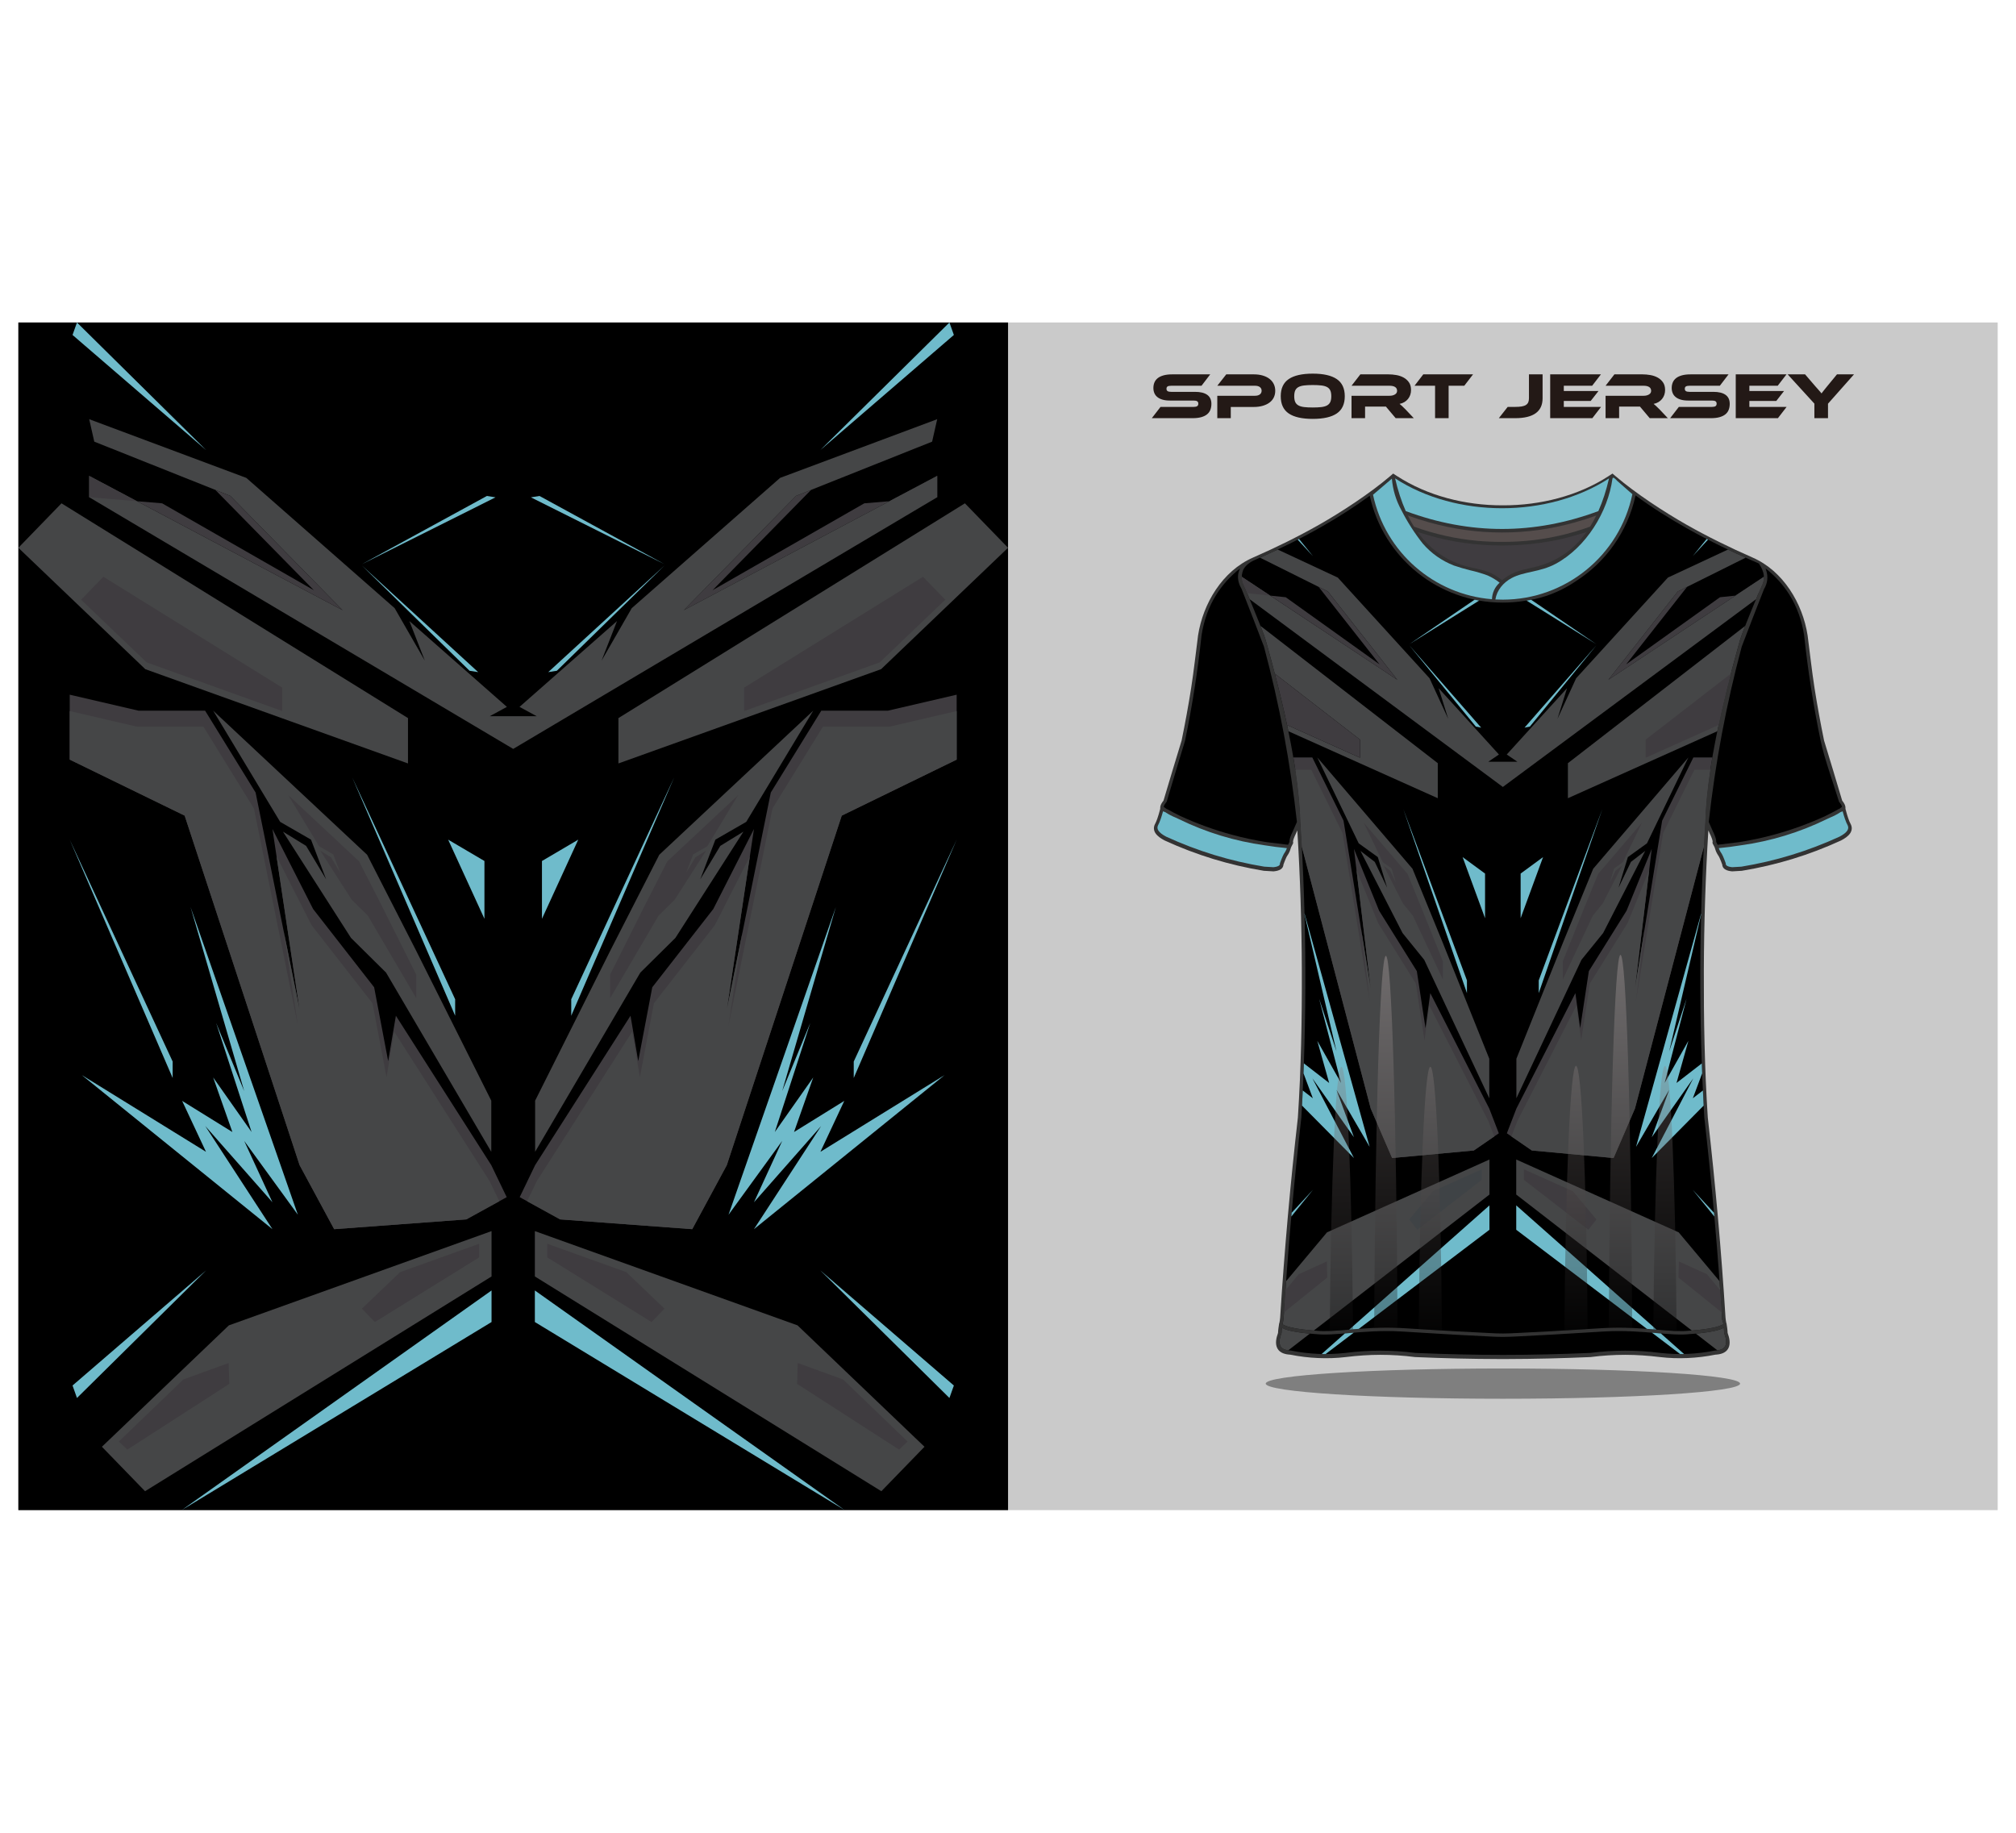 <?xml version="1.0" encoding="utf-8"?>
<!-- Generator: Adobe Illustrator 27.5.0, SVG Export Plug-In . SVG Version: 6.00 Build 0)  -->
<svg version="1.1" id="Layer_1" xmlns="http://www.w3.org/2000/svg" xmlns:xlink="http://www.w3.org/1999/xlink" x="0px" y="0px"
	 viewBox="0 0 5500 5000" style="enable-background:new 0 0 5500 5000;" xml:space="preserve">
<rect x="50.059" y="879.765" style="fill-rule:evenodd;clip-rule:evenodd;fill:#CACACA;" width="5400" height="3239.999"/>
<rect x="50.059" y="879.77" style="fill-rule:evenodd;clip-rule:evenodd;" width="2700.085" height="3239.994"/>
<path style="fill-rule:evenodd;clip-rule:evenodd;fill:#7F7F7F;" d="M4100.189,3815.927c357.338,0,647.049-18.488,647.049-41.288
	c0-22.812-289.711-41.299-647.049-41.299s-647.036,18.487-647.036,41.299C3453.153,3797.439,3742.852,3815.927,4100.189,3815.927"/>
<path style="fill:#231916;" d="M5058.045,1021.295l-70.938,80.025v39.477h-37.143v-39.654l-72.89-79.848h47.525l28.565,33.224
	c0.958,1.071,2.209,2.469,3.756,4.2c1.546,1.724,3.165,3.542,4.821,5.444c1.657,1.906,3.241,3.694,4.641,5.361
	c1.434,1.667,2.465,2.92,3.053,3.75c1.18-1.667,2.911-3.929,5.191-6.786c2.246-2.858,5.522-6.91,9.792-12.148l27.168-33.045
	H5058.045z M4874.205,1110.072l-23.745,30.725h-115.038v-119.502h138.453l-23.965,31.081h-77.344v14.29h94.682l-21.24,27.152
	h-73.442v16.255H4874.205z M4674.165,1068.99c14.615,0,25.77,2.71,33.39,8.125c7.621,5.419,11.449,13.61,11.449,24.561
	c0,6.076-0.958,11.552-2.872,16.437c-1.914,4.881-4.933,8.993-9.129,12.327c-4.161,3.333-9.498,5.892-15.977,7.679
	c-6.479,1.788-14.248,2.678-23.303,2.678h-111.284l23.745-30.725h90.375c4.416,0,7.656-0.685,9.681-2.053
	c1.989-1.368,3.019-3.604,3.019-6.699c0-3.097-1.029-5.297-3.019-6.609c-2.025-1.311-5.265-1.965-9.681-1.965h-65.01
	c-7.731,0-14.395-0.835-19.991-2.503c-5.594-1.667-10.271-3.986-13.951-6.964c-3.68-2.977-6.442-6.582-8.209-10.805
	c-1.804-4.226-2.686-8.902-2.686-14.023c0-5.6,0.993-10.69,2.945-15.276c1.987-4.584,5.005-8.485,9.127-11.699
	c4.087-3.218,9.387-5.717,15.903-7.504c6.479-1.784,14.247-2.678,23.303-2.678h103.773l-23.742,31.081h-82.903
	c-4.271,0-7.472,0.595-9.57,1.788c-2.061,1.189-3.093,3.333-3.093,6.43c0,3.096,1.032,5.273,3.093,6.52
	c2.098,1.25,5.3,1.876,9.57,1.876H4674.165z M4550.182,1140.797h-49.475l-26.616-31.619h-56.837v31.619h-36.96v-61.091h103.958
	c5.706,0,10.529-1.191,14.467-3.573c3.939-2.382,5.891-5.653,5.891-9.823c0-4.644-1.767-8.129-5.338-10.453
	c-3.572-2.32-8.578-3.481-15.02-3.481h-103.958l24.113-31.081h76.826c6.773,0,13.805,0.626,21.058,1.876
	c7.288,1.251,13.878,3.483,19.842,6.701c5.964,3.214,10.858,7.559,14.724,13.037c3.866,5.48,5.818,12.504,5.818,21.078
	c0,4.644-0.701,9.053-2.135,13.219c-1.437,4.168-3.498,7.92-6.186,11.253c-2.688,3.338-5.964,6.161-9.829,8.485
	c-3.865,2.324-8.247,3.959-13.104,4.915c2.024,1.549,4.27,3.513,6.773,5.894c2.502,2.379,5.852,5.653,10.013,9.823
	L4550.182,1140.797z M4367.962,1110.072l-23.746,30.725h-115.038v-119.502h138.415l-23.928,31.081h-77.345v14.29h94.682
	l-21.277,27.152h-73.405v16.255H4367.962z M4133.761,1110.072c7.032,0,12.958-0.418,17.781-1.25
	c4.821-0.834,8.687-2.203,11.631-4.11c2.91-1.903,4.971-4.345,6.222-7.322c1.252-2.977,1.879-6.609,1.879-10.897v-65.199h37.18
	v65.199c0,36.203-24.884,54.303-74.692,54.303h-44.652l24.111-30.725H4133.761z M4018.722,1021.295l-23.927,31.081h-42.702v88.421
	h-36.96v-88.421h-56.103l23.929-31.081H4018.722z M3857.08,1140.797h-49.478l-26.65-31.619h-56.788v31.619h-36.973v-61.091h103.957
	c5.704,0,10.527-1.191,14.467-3.573c3.94-2.382,5.889-5.653,5.889-9.823c0-4.644-1.766-8.129-5.336-10.453
	c-3.572-2.32-8.578-3.481-15.02-3.481h-103.957l24.104-31.081h76.797c6.811,0,13.843,0.626,21.094,1.876
	c7.252,1.251,13.877,3.483,19.841,6.701c5.963,3.214,10.86,7.559,14.725,13.037c3.865,5.48,5.816,12.504,5.816,21.078
	c0,4.644-0.699,9.053-2.135,13.219c-1.435,4.168-3.496,7.92-6.183,11.253c-2.688,3.338-5.964,6.161-9.829,8.485
	c-3.865,2.324-8.247,3.959-13.144,4.915c2.063,1.549,4.308,3.513,6.811,5.894c2.505,2.379,5.854,5.653,10.014,9.823
	L3857.08,1140.797z M3581.429,1111.681c9.29,0,17.155-0.389,23.583-1.159c6.43-0.775,11.639-2.292,15.63-4.556
	c3.995-2.262,6.876-5.391,8.665-9.379c1.788-3.989,2.684-9.2,2.684-15.628c0-6.435-0.896-11.641-2.684-15.635
	c-1.789-3.982-4.671-7.087-8.665-9.286c-3.99-2.203-9.2-3.694-15.63-4.465c-6.427-0.775-14.293-1.161-23.583-1.161
	c-9.292,0-17.151,0.386-23.578,1.161c-6.432,0.772-11.639,2.262-15.63,4.465c-3.986,2.2-6.879,5.304-8.666,9.286
	c-1.78,3.995-2.673,9.2-2.673,15.635c0,6.428,0.894,11.639,2.673,15.628c1.788,3.988,4.68,7.117,8.666,9.379
	c3.99,2.264,9.198,3.781,15.63,4.556C3564.278,1111.291,3572.138,1111.681,3581.429,1111.681z M3581.429,1019.33
	c29.06,0,50.884,4.941,65.477,14.826c14.577,9.886,21.882,25.484,21.882,46.803c0,21.433-7.269,37.091-21.793,46.976
	c-14.532,9.885-36.381,14.83-65.565,14.83c-29.292,0-51.172-4.945-65.641-14.83c-14.467-9.885-21.705-25.543-21.705-46.976
	c0-21.318,7.256-36.916,21.793-46.803C3530.403,1024.272,3552.259,1019.33,3581.429,1019.33z M3479.082,1066.126
	c0,6.674-1.32,12.717-3.937,18.136c-2.618,5.419-6.46,10.032-11.526,13.842c-5.056,3.812-11.218,6.786-18.484,8.933
	c-7.266,2.141-15.538,3.214-24.834,3.214h-62.522v30.546h-36.798v-61.091h102.9c5.717,0,10.151-1.25,13.308-3.75
	c3.15-2.503,4.726-5.835,4.726-10.005s-1.576-7.472-4.726-9.913c-3.157-2.439-7.591-3.662-13.308-3.662h-102.9l24.477-31.081h75.024
	c9.293,0,17.568,1.101,24.834,3.306c7.267,2.2,13.397,5.271,18.402,9.196c4.999,3.933,8.81,8.635,11.427,14.115
	C3477.762,1053.388,3479.082,1059.46,3479.082,1066.126z M3260.068,1068.99c14.647,0,25.784,2.71,33.412,8.125
	c7.614,5.419,11.426,13.61,11.426,24.561c0,6.076-0.953,11.552-2.863,16.437c-1.901,4.881-4.94,8.993-9.102,12.327
	c-4.169,3.333-9.504,5.892-15.987,7.679c-6.495,1.788-14.267,2.678-23.313,2.678h-111.295l23.76-30.725h90.386
	c4.405,0,7.627-0.685,9.651-2.053c2.022-1.368,3.042-3.604,3.042-6.699c0-3.097-1.019-5.297-3.042-6.609
	c-2.024-1.311-5.246-1.965-9.651-1.965h-65.015c-7.749,0-14.411-0.835-20.015-2.503c-5.591-1.667-10.24-3.986-13.929-6.964
	c-3.693-2.977-6.432-6.582-8.222-10.805c-1.788-4.226-2.671-8.902-2.671-14.023c0-5.6,0.987-10.69,2.94-15.276
	c1.972-4.584,5.01-8.485,9.112-11.699c4.116-3.218,9.405-5.717,15.9-7.504c6.485-1.784,14.257-2.678,23.313-2.678h103.792
	l-23.757,31.081h-82.895c-4.285,0-7.47,0.595-9.56,1.788c-2.08,1.189-3.122,3.333-3.122,6.43c0,3.096,1.042,5.273,3.122,6.52
	c2.09,1.25,5.275,1.876,9.56,1.876H3260.068z"/>
<polygon style="fill-rule:evenodd;clip-rule:evenodd;fill:#6FBBCB;" points="2590.208,879.767 2237.778,1227.99 2602.32,913.802 "/>
<polygon style="fill-rule:evenodd;clip-rule:evenodd;fill:#3F3C40;" points="2556.87,1348.559 2556.87,1356.483 2357.925,1373.105 
	1944.041,1610.111 2212.746,1336.502 2171.759,1352.844 1865.584,1664.607 2556.87,1298.254 "/>
<polygon style="fill-rule:evenodd;clip-rule:evenodd;fill:#3F3C40;" points="2422.44,1938.764 2240.648,1938.764 2102.87,2162.063 
	1982.861,2754.643 2056.946,2261.537 1945.956,2479.891 1779.473,2693.393 1741.199,2894.766 1720.15,2771.03 1459.901,3178.625 
	1417.803,3265.967 1528.074,3326.622 1888.547,3353.309 1982.861,3178.625 2296.418,2225.144 2609.972,2072.296 2609.972,1895.187 
	"/>
<polygon style="fill-rule:evenodd;clip-rule:evenodd;fill:#454647;" points="2035.893,2242.126 2218.642,1938.764 
	1798.608,2331.894 1666.57,2590.282 1459.901,3002.73 1459.901,3142.235 1746.941,2653.362 1842.62,2558.743 2028.238,2268.816 
	1965.092,2307.633 1910.553,2398.617 1951.696,2290.651 "/>
<polygon style="fill-rule:evenodd;clip-rule:evenodd;fill:#6FBBCB;" points="1478.56,2506.579 1577.588,2290.651 1478.56,2348.878 
	"/>
<polygon style="fill-rule:evenodd;clip-rule:evenodd;fill:#6FBBCB;" points="1839.274,2120.817 1558.452,2726.146 1558.452,2771.03 
	"/>
<polygon style="fill-rule:evenodd;clip-rule:evenodd;fill:#6FBBCB;" points="2280.354,2474.431 1987.576,3313.885 
	2133.966,3112.512 2056.946,3279.919 2240.17,3071.964 2056.946,3353.309 2576.962,2932.977 2238.256,3142.235 2303.319,3003.333 
	2166.257,3088.25 2218.642,2939.436 2113.872,3088.25 2210.575,2790.621 2133.966,2976.647 "/>
<polygon style="fill-rule:evenodd;clip-rule:evenodd;fill:#454647;" points="2403.783,1825.586 2750.144,1494.414 
	2632.457,1373.105 1687.141,1959.022 1687.141,2082.758 "/>
<polygon style="fill-rule:evenodd;clip-rule:evenodd;fill:#454647;" points="2556.87,1143.586 2128.226,1303.714 1723.5,1659.145 
	1641.216,1802.289 1683.315,1694.325 1417.325,1928.45 1464.206,1953.925 1400.102,1953.925 1335.998,1953.925 1382.879,1928.45 
	1116.889,1694.325 1158.989,1802.289 1076.704,1659.145 671.978,1303.714 243.333,1143.586 257.206,1204.849 628.448,1352.844 
	934.623,1664.607 243.333,1298.255 243.333,1356.484 1400.102,2043.09 2556.87,1356.484 2556.87,1298.255 1865.581,1664.607 
	2171.756,1352.844 2542.998,1204.849 "/>
<polygon style="fill-rule:evenodd;clip-rule:evenodd;fill:#6FBBCB;" points="2609.972,2290.651 2329.153,2895.98 2329.153,2940.864 
	"/>
<polygon style="fill-rule:evenodd;clip-rule:evenodd;fill:#6FBBCB;" points="1812.492,1538.928 1471.846,1353.033 1448.33,1356.785 
	"/>
<polygon style="fill-rule:evenodd;clip-rule:evenodd;fill:#6FBBCB;" points="1812.871,1542.755 1519.193,1829.887 
	1495.676,1833.641 "/>
<polygon style="fill-rule:evenodd;clip-rule:evenodd;fill:#454647;" points="2025.817,2542.532 1982.861,2754.643 
	2045.744,2336.083 1950.498,2523.471 1784.014,2736.973 1745.743,2938.342 1724.692,2814.61 1464.442,3222.203 1437.995,3277.075 
	1528.074,3326.622 1888.547,3353.309 1982.861,3178.625 2296.418,2225.144 2609.972,2072.296 2609.972,1939.821 2426.981,1982.342 
	2245.19,1982.342 2107.412,2205.642 1987.402,2798.221 "/>
<polygon style="fill-rule:evenodd;clip-rule:evenodd;fill:#3F3C40;" points="1929.773,2308.59 2013.889,2168.96 1820.555,2349.91 
	1759.781,2468.838 1664.657,2658.68 1664.657,2722.892 1796.775,2497.871 1840.815,2454.322 1926.249,2320.875 1897.184,2338.742 
	1872.081,2380.619 1891.019,2330.926 "/>
<polygon style="fill-rule:evenodd;clip-rule:evenodd;fill:#3F3C40;" points="2400.092,1807.056 2578.9,1636.091 2518.145,1573.468 
	2030.133,1875.943 2030.133,1939.821 "/>
<polygon style="fill-rule:evenodd;clip-rule:evenodd;fill:#6FBBCB;" points="209.996,879.767 562.426,1227.99 197.884,913.802 "/>
<polygon style="fill-rule:evenodd;clip-rule:evenodd;fill:#3F3C40;" points="243.333,1348.559 243.333,1356.483 442.279,1373.105 
	856.162,1610.111 587.457,1336.502 628.446,1352.844 934.621,1664.607 243.333,1298.254 "/>
<polygon style="fill-rule:evenodd;clip-rule:evenodd;fill:#3F3C40;" points="377.764,1938.764 559.555,1938.764 697.334,2162.063 
	817.343,2754.643 743.258,2261.537 854.247,2479.891 1020.732,2693.393 1059.005,2894.766 1080.053,2771.03 1340.303,3178.625 
	1382.401,3265.967 1272.13,3326.622 911.657,3353.309 817.343,3178.625 503.787,2225.144 190.232,2072.296 190.232,1895.187 "/>
<polygon style="fill-rule:evenodd;clip-rule:evenodd;fill:#454647;" points="764.31,2242.126 581.561,1938.764 1001.596,2331.894 
	1133.635,2590.282 1340.303,3002.73 1340.303,3142.235 1053.263,2653.362 957.582,2558.743 771.965,2268.816 835.112,2307.633 
	889.651,2398.617 848.508,2290.651 "/>
<polygon style="fill-rule:evenodd;clip-rule:evenodd;fill:#6FBBCB;" points="1321.644,2506.579 1222.616,2290.651 
	1321.644,2348.878 "/>
<polygon style="fill-rule:evenodd;clip-rule:evenodd;fill:#6FBBCB;" points="960.93,2120.817 1241.751,2726.146 1241.751,2771.03 
	"/>
<polygon style="fill-rule:evenodd;clip-rule:evenodd;fill:#6FBBCB;" points="519.849,2474.431 812.628,3313.885 666.238,3112.512 
	743.258,3279.919 560.034,3071.964 743.258,3353.309 223.242,2932.977 561.948,3142.235 496.886,3003.333 633.947,3088.25 
	581.561,2939.436 686.331,3088.25 589.629,2790.621 666.238,2976.647 "/>
<polygon style="fill-rule:evenodd;clip-rule:evenodd;fill:#454647;" points="396.421,1825.586 50.059,1494.414 167.747,1373.105 
	1113.062,1959.022 1113.062,2082.758 "/>
<polygon style="fill-rule:evenodd;clip-rule:evenodd;fill:#6FBBCB;" points="190.232,2290.651 471.051,2895.98 471.051,2940.864 "/>
<polygon style="fill-rule:evenodd;clip-rule:evenodd;fill:#6FBBCB;" points="987.712,1538.928 1328.357,1353.033 1351.874,1356.785 
	"/>
<polygon style="fill-rule:evenodd;clip-rule:evenodd;fill:#6FBBCB;" points="987.332,1542.755 1281.011,1829.887 1304.528,1833.641 
	"/>
<polygon style="fill-rule:evenodd;clip-rule:evenodd;fill:#454647;" points="774.386,2542.532 817.343,2754.643 754.459,2336.083 
	849.706,2523.471 1016.19,2736.973 1054.462,2938.342 1075.512,2814.61 1335.762,3222.203 1362.208,3277.075 1272.13,3326.622 
	911.657,3353.309 817.343,3178.625 503.787,2225.144 190.232,2072.296 190.232,1939.821 373.223,1982.342 555.013,1982.342 
	692.792,2205.642 812.801,2798.221 "/>
<polygon style="fill-rule:evenodd;clip-rule:evenodd;fill:#3F3C40;" points="870.43,2308.59 786.315,2168.96 979.649,2349.91 
	1040.422,2468.838 1135.547,2658.68 1135.547,2722.892 1003.428,2497.871 959.389,2454.322 873.955,2320.875 903.02,2338.742 
	928.123,2380.619 909.185,2330.926 "/>
<polygon style="fill-rule:evenodd;clip-rule:evenodd;fill:#3F3C40;" points="400.112,1807.056 221.304,1636.091 282.059,1573.468 
	770.071,1875.943 770.071,1939.821 "/>
<polygon style="fill-rule:evenodd;clip-rule:evenodd;fill:#454647;" points="2175.825,3615.728 2522.187,3946.9 2404.5,4068.208 
	1459.184,3482.288 1459.184,3358.553 "/>
<polygon style="fill-rule:evenodd;clip-rule:evenodd;fill:#6FBBCB;" points="1459.184,3520.5 2304.516,4119.764 1459.184,3606.629 
	"/>
<polygon style="fill-rule:evenodd;clip-rule:evenodd;fill:#6FBBCB;" points="2590.208,3813.832 2237.778,3465.608 2602.32,3779.795 
	"/>
<polygon style="fill-rule:evenodd;clip-rule:evenodd;fill:#3F3C40;" points="1708.667,3470.501 1812.871,3570.135 
	1777.464,3606.631 1493.064,3430.356 1493.064,3393.13 "/>
<polygon style="fill-rule:evenodd;clip-rule:evenodd;fill:#3F3C40;" points="2300.075,3763.335 2176.384,3718.447 
	2174.729,3775.439 2452.926,3954.707 2476.039,3932.619 "/>
<polygon style="fill-rule:evenodd;clip-rule:evenodd;fill:#454647;" points="624.379,3615.728 278.016,3946.9 395.704,4068.208 
	1341.02,3482.288 1341.02,3358.553 "/>
<polygon style="fill-rule:evenodd;clip-rule:evenodd;fill:#6FBBCB;" points="1341.02,3520.5 495.687,4119.764 1341.02,3606.629 "/>
<polygon style="fill-rule:evenodd;clip-rule:evenodd;fill:#6FBBCB;" points="209.996,3813.832 562.426,3465.608 197.884,3779.795 
	"/>
<polygon style="fill-rule:evenodd;clip-rule:evenodd;fill:#3F3C40;" points="1091.536,3470.501 987.332,3570.135 1022.739,3606.631 
	1307.14,3430.356 1307.14,3393.13 "/>
<polygon style="fill-rule:evenodd;clip-rule:evenodd;fill:#3F3C40;" points="500.128,3763.335 623.82,3718.447 625.474,3775.439 
	347.277,3954.707 324.165,3932.619 "/>
<path style="fill-rule:evenodd;clip-rule:evenodd;fill:#333333;" d="M4100.017,1378.581c-0.706,0.005-1.41,0.005-2.115,0.005
	c-99.554,0-202.571-25.325-286.577-79.853l-5.462-3.545l-5.047-3.276l-6.714,5.722l-3.08,2.626
	c-53.664,45.735-130.834,96.306-191.413,130.734c-58.639,33.323-119.417,63.038-181.173,90.115
	c-83.329,36.523-136.319,124.769-149.906,212.32c-6.362,48.341-11.397,95.864-18.965,144.227
	c-7.47,47.718-16.216,95.23-25.907,142.546c-16.906,54.542-32.977,109.338-49.421,164.021c-3.62,4.451-7.355,9.908-8.534,15.501
	c-0.222,1.058-0.354,2.138-0.368,3.218l-0.05,3.655l-1.572,5.826c-1.772,6.559-3.678,13.108-5.875,19.536
	c-1.936,5.669-4.222,11.794-7.168,17.024l-0.224,0.398l-0.185,0.416c-3.546,7.982-2.632,16.187,2.193,23.423
	c5.676,8.508,15.815,14.917,24.727,19.557l0.212,0.108l0.216,0.099c42.896,19.697,87.056,36.55,132.195,50.355
	c45.135,13.803,91.162,24.531,137.731,32.194l0.497,0.083l26.338,1.551l0.771-0.078c6.259-0.639,13.387-1.979,18.745-5.453
	c4.594-2.98,7.453-7.609,7.591-13.026c2.078-5.733,4.262-11.517,6.755-17.072c1.098-2.449,2.82-6.287,4.517-8.377l0.325-0.4
	l0.282-0.434c1.978-3.057,3.692-6.274,5.087-9.637c0.581-1.398,1.104-2.821,1.565-4.264l2.109-6.607l0.511-0.952
	c1.075-2.007,2.134-4.076,3.043-6.18c2.114-2.489,2.902-5.906,1.924-9.14c0.279-2.515,1.185-5.382,1.975-7.641
	c1.676-4.796,3.818-9.522,6.042-14.086l0.079-0.165l3.658-8.281c7.739,127.019,11.833,254.257,12.27,381.509
	c0.46,133.985-2.005,268.046-10.764,401.772l-0.002,0.041c-10.349,90.644-19.548,181.419-27.6,272.295
	c-8.06,90.958-14.977,182.019-20.729,273.155c-0.334,5.3-1.239,10.434-2.229,15.619l-0.407-0.212l-1.371,9.433l-0.052,0.263
	l0.012,0.007l-0.538,3.706c-0.649,4.461-1.067,8.925-1.196,13.427c-4.757,12.934-8.688,29.587-1.712,42.353
	c6.932,12.683,21.818,16.299,35.202,16.946c24.815,4.971,49.972,8.065,75.259,9.161c25.436,1.103,50.924,0.409,76.21-2.667
	c31.284-3.805,62.771-6.098,94.295-6.098c31.452,0,62.879,2.054,94.073,6.07l0.407,0.053l0.409,0.016
	c76.483,3.287,152.973,5.224,229.524,5.374v0.029h9.605h9.604v-0.029c76.551-0.15,153.041-2.087,229.523-5.374l0.409-0.016
	l0.407-0.053c31.195-4.016,62.621-6.07,94.074-6.07c31.524,0,63.011,2.293,94.294,6.098c25.287,3.076,50.774,3.771,76.211,2.667
	c25.285-1.096,50.442-4.19,75.258-9.161c13.384-0.648,28.27-4.263,35.202-16.946c6.976-12.766,3.045-29.419-1.712-42.353
	c-0.129-4.502-0.547-8.966-1.196-13.427l-0.539-3.706l0.013-0.007l-0.051-0.263l-1.371-9.433l-0.406,0.212
	c-0.99-5.186-1.895-10.319-2.229-15.619c-5.753-91.135-12.669-182.196-20.729-273.155c-8.051-90.876-17.25-181.651-27.6-272.295
	l-0.002-0.041c-8.757-133.727-11.224-267.788-10.763-401.772c0.437-127.252,4.531-254.49,12.27-381.509l3.658,8.281l0.079,0.165
	c2.226,4.564,4.366,9.29,6.043,14.086c0.79,2.259,1.696,5.126,1.975,7.641c-0.978,3.233-0.19,6.651,1.924,9.14
	c0.91,2.104,1.968,4.173,3.043,6.18l0.513,0.952l2.108,6.607c0.462,1.442,0.984,2.865,1.565,4.264
	c1.396,3.363,3.11,6.58,5.088,9.637l0.281,0.434l0.325,0.4c1.698,2.09,3.419,5.927,4.517,8.377
	c2.493,5.556,4.677,11.34,6.754,17.072c0.138,5.417,2.999,10.046,7.591,13.026c5.357,3.474,12.485,4.814,18.746,5.453l0.771,0.078
	l26.337-1.551l0.498-0.083c46.569-7.663,92.595-18.391,137.731-32.194c45.138-13.805,89.297-30.658,132.194-50.355l0.217-0.099
	l0.211-0.108c8.913-4.641,19.051-11.049,24.727-19.557c4.825-7.235,5.739-15.44,2.193-23.423l-0.185-0.416l-0.224-0.398
	c-2.945-5.23-5.232-11.355-7.168-17.024c-2.197-6.428-4.104-12.977-5.875-19.536l-1.572-5.826l-0.05-3.655
	c-0.014-1.08-0.146-2.159-0.368-3.218c-1.179-5.593-4.913-11.049-8.534-15.501c-16.444-54.684-32.515-109.479-49.421-164.021
	c-9.691-47.316-18.438-94.828-25.908-142.546c-7.568-48.364-12.602-95.886-18.965-144.227
	c-13.586-87.55-66.576-175.796-149.906-212.32c-61.755-27.077-122.533-56.792-181.173-90.115
	c-60.579-34.428-137.75-84.998-191.413-130.734l-3.08-2.626l-6.714-5.722l-5.046,3.276l-5.462,3.545
	c-84.006,54.528-187.024,79.853-286.578,79.853C4101.427,1378.587,4100.721,1378.587,4100.017,1378.581"/>
<path style="fill-rule:evenodd;clip-rule:evenodd;fill:#6FBBCB;" d="M3207.642,2230.638c3.1,1.462,6.202,2.906,9.31,4.333
	c73.861,36.033,151.774,59.754,233.734,71.152c19.88,3.204,39.929,5.759,60.154,7.669c-0.374,1.173-0.803,2.34-1.287,3.503
	c-1.144,2.763-2.571,5.462-4.276,8.094c-1.665,2.051-3.609,5.554-5.827,10.504c-2.107,4.696-4.549,10.885-7.322,18.568l-0.309,0.86
	l0.035,0.894c0.095,2.312-0.974,4.195-3.204,5.641c-3.02,1.959-7.849,3.276-14.485,3.954l-25.067-1.478
	c-46.435-7.642-91.93-18.278-136.479-31.902c-44.568-13.63-88.231-30.261-130.992-49.896c-10.465-5.446-17.523-10.897-21.167-16.361
	c-3.08-4.619-3.551-9.345-1.405-14.17c2.581-4.584,5.213-10.794,7.891-18.639c1.979-5.793,3.999-12.506,6.057-20.136
	c1.618,0.888,3.503,1.628,5.654,2.218C3187.76,2221.477,3197.422,2226.541,3207.642,2230.638"/>
<path style="fill-rule:evenodd;clip-rule:evenodd;fill:#6FBBCB;" d="M4689.193,2313.792c20.225-1.91,40.277-4.465,60.157-7.669
	c81.959-11.401,159.871-35.12,233.73-71.152c3.109-1.427,6.212-2.871,9.311-4.333c10.22-4.097,19.881-9.161,28.985-15.193
	c2.151-0.589,4.036-1.329,5.653-2.218c2.059,7.626,4.079,14.341,6.058,20.136c2.678,7.844,5.311,14.055,7.891,18.639
	c2.146,4.825,1.675,9.55-1.405,14.17c-3.644,5.464-10.702,10.915-21.17,16.354c-42.757,19.642-86.42,36.274-130.988,49.903
	c-44.55,13.625-90.043,24.26-136.479,31.902l-25.067,1.478c-6.635-0.678-11.463-1.995-14.485-3.954
	c-2.23-1.446-3.298-3.329-3.204-5.641l0.037-0.894l-0.311-0.86c-2.775-7.683-5.218-13.872-7.321-18.568
	c-2.219-4.95-4.164-8.453-5.827-10.504c-1.706-2.632-3.132-5.331-4.277-8.094
	C4689.998,2316.132,4689.567,2314.965,4689.193,2313.792"/>
<path style="fill-rule:evenodd;clip-rule:evenodd;" d="M3380.414,1557.017c-4.431,12.463-4.001,26.502,2.412,41.126
	c1.276,2.911,2.793,5.846,4.551,8.793c10.534,26.663,20.542,52.213,30.013,76.637c10.224,26.362,20.517,53.163,30.874,80.398
	c21.122,78.802,39.186,158.129,54.196,237.981c14.947,79.52,26.879,159.641,35.797,240.359l-11.293,25.583
	c-2.803,5.754-4.963,10.798-6.478,15.129c-1.582,4.526-2.443,8.301-2.581,11.322l-0.053,1.168l0.51,1.059
	c0.18,0.375-0.516,0.067-1.004,1.327c-0.687,1.766-1.758,4.005-3.21,6.711l-54.109-6.651l-0.002,0.016
	c-2.209-0.283-4.412-0.577-6.615-0.878c-31.365-5.009-62.286-11.642-92.761-19.901c-47.814-12.957-94.54-29.914-140.171-50.871
	c-12.244-5.984-24.372-12.311-36.39-18.979l-0.626-0.35l-0.689-0.145c-0.112-0.023-0.225-0.048-0.336-0.073
	c-2.544-1.724-5.039-3.531-7.488-5.414c0.004-0.418,0.057-0.873,0.162-1.363c0.656-3.113,3.048-7.161,7.174-12.133l0.598-0.72
	c16.662-55.372,32.982-111.051,50.099-166.259l0.064-0.313c9.84-47.488,18.514-95.202,26.018-143.14
	c7.51-47.999,13.836-96.079,18.967-144.24c6.441-41.502,19.915-78.561,40.421-111.169c16.808-26.73,38.368-50.5,64.671-71.303
	C3382.087,1552.767,3381.179,1554.866,3380.414,1557.017"/>
<path style="fill-rule:evenodd;clip-rule:evenodd;" d="M4679.547,2283.024c-1.515-4.331-3.674-9.375-6.477-15.129l-11.294-25.583
	c8.919-80.715,20.852-160.839,35.798-240.359c15.009-79.852,33.073-159.179,54.195-237.981
	c10.357-27.235,20.647-54.036,30.874-80.398c9.477-24.437,19.483-49.988,30.021-76.655c6.952-11.727,9.885-23.869,8.793-36.413
	c-0.063-0.722-0.139-1.448-0.23-2.17c-0.043-0.423-0.09-0.848-0.143-1.271c-0.687-5.513-2.162-11.025-4.425-16.532
	c26.415,20.851,48.053,44.686,64.914,71.498c20.507,32.608,33.981,69.667,40.419,111.169c5.133,48.16,11.459,96.24,18.969,144.24
	c7.505,47.939,16.18,95.653,26.018,143.14c9.997,48.288,35.224,117.045,50.163,166.572l0.598,0.72
	c4.126,4.972,6.518,9.019,7.174,12.133c0.105,0.49,0.158,0.945,0.162,1.363c-2.45,1.883-4.944,3.69-7.487,5.414
	c-0.112,0.025-0.224,0.05-0.337,0.073l-0.687,0.145l-0.629,0.35c-12.015,6.667-24.144,12.993-36.385,18.977
	c-45.634,20.957-92.362,37.916-140.176,50.873c-30.475,8.258-61.396,14.892-92.76,19.901c-2.204,0.301-4.406,0.594-6.616,0.878
	l-0.002-0.016l-54.108,6.651c-1.453-2.706-2.524-4.945-3.21-6.711c-0.489-1.257-1.186-0.952-1.005-1.327l0.51-1.055l-0.053-1.172
	C4681.991,2291.325,4681.129,2287.55,4679.547,2283.024"/>
<path style="fill-rule:evenodd;clip-rule:evenodd;" d="M3496.346,3635.727c0.101-4.752,0.532-9.048,1.118-13.085
	c2.345,1.219,4.955,2.348,7.793,3.395c4.804,1.77,10.35,3.346,16.417,4.743c4.86,1.11,10.075,2.114,15.53,3.021
	c5.867,0.972,11.859,1.815,17.854,2.536c5.54,0.676,11.594,1.299,17.921,1.868c6.197,0.558,12.064,1.011,17.564,1.374
	c24.35,2.76,54.25,0.224,89.335-2.753c40.948-3.473,89.034-7.554,142.938-4.441c20.154,1.165,41.656,2.485,63.968,3.851
	c54.049,3.313,112.881,6.919,176.007,9.751l4.066,0.21c7.404,0.389,20.336,1.072,33.377,1.037
	c14.694-0.039,29.198-0.805,38.347-1.286c2.367-0.126,4.383-0.233,5.631-0.29c60.38-2.782,116.708-6.234,168.621-9.416
	c22.346-1.371,43.887-2.69,64.073-3.857c53.887-3.112,101.973,0.965,142.928,4.441c35.089,2.977,64.998,5.513,89.35,2.753
	c5.483-0.363,11.348-0.816,17.548-1.374c6.322-0.567,12.375-1.192,17.903-1.868l0.129-0.019c5.963-0.715,11.923-1.553,17.763-2.521
	c5.451-0.905,10.669-1.91,15.521-3.017c6.124-1.41,11.758-3.019,16.68-4.848c3.045-1.135,5.815-2.357,8.267-3.682
	c0.359,4.093,0.589,8.586,0.692,13.478l0.017,0.8l0.275,0.734c5.903,15.782,6.761,27.504,2.575,35.16
	c-4.019,7.357-13.219,11.347-27.595,11.966l-0.332,0.014l-0.381,0.075c-24.604,4.961-49.313,7.979-74.121,9.053
	c-24.764,1.075-49.64,0.201-74.63-2.616c-31.91-4.104-63.73-6.161-95.458-6.161c-31.677,0-63.447,2.05-95.302,6.15
	c-83.672,3.594-161.215,5.392-238.697,5.392v-0.019c-77.778,0-155.328-1.792-238.734-5.373c-31.856-4.1-63.626-6.15-95.302-6.15
	c-31.729,0-63.549,2.056-95.459,6.171c-24.991,2.807-49.867,3.681-74.63,2.606c-24.809-1.074-49.518-4.092-74.122-9.053
	l-0.381-0.075l-0.332-0.014c-14.376-0.62-23.577-4.61-27.595-11.966c-4.186-7.656-3.327-19.378,2.574-35.16l0.276-0.734
	L3496.346,3635.727z"/>
<path style="fill-rule:evenodd;clip-rule:evenodd;fill:#6FBBCB;" d="M3745.846,1349.724c34.278-29.229,51.418-43.843,51.418-43.843
	c2.611,30.553,11.3,59.268,26.065,86.145c16.388,32.24,35.804,62.54,58.248,90.899c23.4,26.969,51.73,46.944,84.991,59.921
	c14.599,4.94,29.375,9.263,44.331,12.975c16.253,3.655,32.191,8.375,47.813,14.161c11.643,5.203,22.483,11.741,32.517,19.614
	c-13.177,12.175-20.159,27.226-20.95,45.15C3912.277,1622.047,3779.377,1507.048,3745.846,1349.724"/>
<path style="fill-rule:evenodd;clip-rule:evenodd;fill:#6FBBCB;" d="M4100.229,1635.911c-6.896,0.016-13.757-0.166-20.572-0.536
	c4.178-25.684,21.702-46.174,44.206-58.284c34.262-18.431,77.233-15.819,120.321-38.999
	c83.003-44.647,142.75-142.142,154.849-232.342c0.72-1.805,1.475-2.635,2.26-2.492c2.38,0.435,5.808,3.157,10.278,8.161l0.204,0.228
	l32.291,28.375l8.022,7.051l1.293,1.135C4418.306,1516.311,4270.356,1635.544,4100.229,1635.911"/>
<path style="fill-rule:evenodd;clip-rule:evenodd;" d="M3604.364,1437.654c48.454-27.534,92.629-55.956,132.525-85.26
	c37.43,170.388,188.467,291.716,362.92,291.536c19.111-0.021,37.938-1.496,56.361-4.338c20.687-2.531,40.763-6.952,60.226-13.267
	c28.875-9.371,56.391-22.902,82.546-40.59c81.181-51.79,141.543-134.624,163.18-234.094c42.646,31.401,90.173,61.776,142.581,91.118
	c58.395,32.695,122.902,64.139,193.515,94.331c0.277,0.375,0.553,0.75,0.824,1.127c7.344,10.761,11.646,21.159,12.899,31.194
	c0.993,9.963-1.097,19.913-6.271,29.844l-0.113,0.223l-0.086,0.218c-0.423,1.064-0.844,2.133-1.268,3.203
	c-0.154,0.255-0.313,0.508-0.473,0.763l-0.224,0.356l-0.14,0.338c-16.466,39.394-29.441,71.023-38.925,94.89
	c-9.41,23.684-15.155,39.196-17.237,46.528c-1.464,5.149-2.91,10.274-4.338,15.368l-0.016,0.046l-0.052,0.186
	c-0.016,0.064-0.033,0.127-0.051,0.189c-27.912,99.566-49.38,188.683-64.398,267.343c-15.8,82.766-24.468,154.029-26.004,213.781
	l-0.008,0.071l-0.112,1.034l0.047,0.106c-8.526,133.625-13.02,267.377-13.48,401.246c-0.463,134.204,3.131,268.35,10.784,402.433
	l0.017,0.274c10.464,91.626,19.761,183.484,27.893,275.575c8.141,92.21,15.086,184.276,20.835,276.194l0.051,0.826l0.33,0.762
	c1.221,2.801,2.224,6.444,3.01,10.926c-2.579,1.827-6.055,3.512-10.233,5.065c-4.457,1.658-9.706,3.149-15.51,4.484
	c-4.704,1.075-9.722,2.042-14.938,2.908c-5.477,0.908-11.327,1.724-17.383,2.45l-0.144,0.017c-6.163,0.756-12.032,1.37-17.575,1.869
	c-5.591,0.502-11.472,0.949-17.401,1.344l-0.29,0.022c-23.42,2.667-52.966,0.159-87.638-2.782
	c-41.19-3.495-89.559-7.598-144.204-4.44c-20.849,1.204-42.081,2.507-64.113,3.856c-52.125,3.193-108.685,6.66-168.475,9.417
	c-1.786,0.082-3.602,0.178-5.703,0.287c-9.158,0.483-23.678,1.25-37.872,1.287c-12.591,0.034-25.509-0.648-32.903-1.036
	c-1.553-0.081-2.858-0.152-4.141-0.209c-62.579-2.807-121.62-6.428-175.86-9.751c-21.99-1.348-43.185-2.649-64.004-3.85
	c-54.663-3.158-103.028,0.947-144.218,4.44c-34.665,2.942-64.198,5.449-87.62,2.782l-0.219-0.018
	c-5.969-0.396-11.872-0.844-17.487-1.349c-5.541-0.499-11.413-1.113-17.593-1.867l-0.019-0.002c-6.09-0.73-11.97-1.55-17.471-2.464
	c-5.213-0.865-10.231-1.833-14.943-2.91c-5.656-1.303-10.822-2.768-15.285-4.414c-3.695-1.36-6.843-2.815-9.305-4.366l0.241-1.252
	c1.167-6.029,2.299-11.883,2.725-18.605c5.735-90.854,12.64-181.827,20.709-272.912c8.063-90.992,17.264-181.754,27.602-272.283
	l0.017-0.274c7.65-134.082,11.245-268.228,10.784-402.433c-0.46-133.866-4.954-267.612-13.485-401.234l0.054-0.119l-0.13-1.163
	c0-0.03,0-0.06-0.001-0.089c-1.542-59.723-10.208-130.935-25.996-213.634c-15.017-78.659-36.483-167.772-64.398-267.334
	c-0.017-0.066-0.034-0.131-0.051-0.198l-0.049-0.186l-0.021-0.051c-1.428-5.094-2.873-10.216-4.336-15.363
	c-2.082-7.333-7.826-22.844-17.237-46.528c-9.483-23.869-22.461-55.498-38.925-94.89l-0.14-0.338l-0.224-0.356
	c-0.16-0.253-0.316-0.506-0.472-0.759c-0.421-1.071-0.844-2.142-1.268-3.207l-0.086-0.218l-0.113-0.223
	c-5.384-10.336-7.431-20.69-6.136-31.058c0.615-4.934,1.988-9.901,4.117-14.899c4.266-7.529,10.895-14.171,19.443-19.545
	c3.237-2.034,6.751-3.885,10.513-5.536C3488.533,1499.179,3549.222,1468.992,3604.364,1437.654"/>
<path style="fill-rule:evenodd;clip-rule:evenodd;fill:#6FBBCB;" d="M4097.902,1443.065c87.536,0,175.074-16.23,262.609-48.686
	c0.024-0.01,0.048-0.019,0.072-0.028c11.837-26.484,21.548-56.233,29.137-89.251c-83.61,54.271-187.714,81.407-291.818,81.407
	s-208.21-27.136-291.817-81.407c7.588,33.019,17.301,62.767,29.135,89.251c0.025,0.009,0.05,0.018,0.073,0.028
	C3922.829,1426.835,4010.366,1443.065,4097.902,1443.065"/>
<path style="fill-rule:evenodd;clip-rule:evenodd;fill:#554D4C;" d="M4296.305,1425.235
	c-65.417,18.277-131.063,27.419-196.717,27.419c-0.535,0-1.069-0.002-1.604-0.002c-0.028,0-0.056,0-0.083,0
	c-0.028,0-0.055,0-0.082,0c-0.534,0-1.068,0.002-1.603,0.002c-65.655,0-131.303-9.141-196.718-27.419
	c-19.697-5.465-39.246-11.752-58.646-18.854c5.25,10.708,10.875,20.839,16.873,30.392c56.878,20.608,115.09,33.55,174.632,38.821
	c21.164,1.807,42.509,2.71,63.858,2.71c0.561,0,1.124,0,1.687-0.004c0.563,0.004,1.125,0.004,1.687,0.004
	c21.348,0,42.694-0.903,63.858-2.71c59.542-5.271,117.75-18.212,174.63-38.821c6-9.554,11.625-19.684,16.875-30.392
	C4335.549,1413.483,4316.003,1419.77,4296.305,1425.235"/>
<path style="fill-rule:evenodd;clip-rule:evenodd;fill:#3F3C40;" d="M4298.552,1460.305c-123.768,37.088-277.533,37.088-401.299,0
	c-0.896-0.262-1.792-0.524-2.686-0.789c-8.386-2.336-16.752-4.818-25.096-7.442c-0.628-0.197-1.259-0.396-1.888-0.597
	c37.742,52.746,88.53,85.398,152.373,97.966c14.464,3.341,28.36,6.207,43.125,12.116c13.195,5.278,23.538,12.672,34.821,21.053
	c11.284-8.38,21.626-15.775,34.821-21.053c14.765-5.91,28.661-8.775,43.125-12.116c63.841-12.568,114.631-45.22,152.373-97.966
	c-0.631,0.2-1.259,0.4-1.891,0.597c-8.341,2.625-16.706,5.106-25.094,7.442C4300.342,1459.781,4299.447,1460.043,4298.552,1460.305"
	/>
<polygon style="fill-rule:evenodd;clip-rule:evenodd;fill:#FFFF03;" points="3351.778,2338.202 3353.986,2344.151 
	3353.819,2344.105 "/>
<polygon style="fill-rule:evenodd;clip-rule:evenodd;fill:#FFFF03;" points="4848.254,2338.202 4846.048,2344.151 
	4846.214,2344.105 "/>
<path style="fill-rule:evenodd;clip-rule:evenodd;fill:#454647;" d="M4685.386,3683.84l-58.91-45.614l0.254-0.022
	c6.323-0.567,12.375-1.192,17.903-1.868l0.129-0.019c5.963-0.718,11.925-1.553,17.763-2.521c5.451-0.905,10.667-1.91,15.521-3.02
	c6.124-1.407,11.758-3.014,16.68-4.845c3.045-1.135,5.815-2.357,8.267-3.68c0.357,4.091,0.589,8.584,0.692,13.476l0.017,0.797
	l0.275,0.736c5.903,15.782,6.761,27.504,2.575,35.16C4703.169,3678.616,4696.112,3682.422,4685.386,3683.84"/>
<path style="fill-rule:evenodd;clip-rule:evenodd;fill:#6FBBCB;" d="M4531.052,3637.77l63.322,56.081
	c-3.578,0.08-7.158,0.123-10.742,0.123l-76.804-58.243c4.411,0.365,8.746,0.732,13.004,1.094
	C4523.632,3637.147,4527.372,3637.466,4531.052,3637.77"/>
<path style="fill-rule:evenodd;clip-rule:evenodd;fill:#454647;" d="M3514.648,3683.84l58.874-45.587l-0.544-0.049
	c-6.327-0.569-12.379-1.192-17.921-1.868c-5.994-0.721-11.986-1.562-17.854-2.536c-5.455-0.906-10.67-1.911-15.53-3.023
	c-6.066-1.397-11.614-2.971-16.417-4.74c-2.838-1.046-5.449-2.176-7.791-3.395c-0.588,4.038-1.019,8.333-1.12,13.085l-0.016,0.797
	l-0.276,0.736c-5.902,15.782-6.76,27.504-2.574,35.16C3496.865,3678.616,3503.921,3682.422,3514.648,3683.84"/>
<path style="fill-rule:evenodd;clip-rule:evenodd;fill:#6FBBCB;" d="M3669.013,3637.741l-63.354,56.11
	c3.578,0.08,7.157,0.123,10.741,0.123l76.844-58.274c-4.535,0.376-8.994,0.755-13.368,1.125
	C3676.198,3637.137,3672.578,3637.445,3669.013,3637.741"/>
<polygon style="fill-rule:evenodd;clip-rule:evenodd;fill:#6FBBCB;" points="4656.014,1470.353 4618.073,1517.182 
	4659.771,1472.287 "/>
<path style="fill-rule:evenodd;clip-rule:evenodd;fill:#3F3C40;" d="M4797.534,1618.325l-105.155,10.975l-255.965,183.113
	l166.178-211.392l-25.348,12.625l-189.353,240.871l424.285-280.9c0.108,8.556-2.061,17.104-6.508,25.64l-0.113,0.218l-0.086,0.221
	c-0.423,1.064-0.844,2.133-1.268,3.203c-0.154,0.255-0.313,0.51-0.47,0.763l-0.225,0.356l-0.142,0.338L4797.534,1618.325z"/>
<path style="fill-rule:evenodd;clip-rule:evenodd;fill:#3F3C40;" d="M4671.554,2066.333h-51.705l-85.208,172.52l-74.219,457.833
	l45.817-380.978l-68.642,168.703l-102.962,164.954l-23.668,155.583l-13.018-95.6L4137,3024.259l-26.037,67.482l68.198,46.861
	l222.931,20.619l58.33-134.962l187.946-713.983c1.19-22.127,2.488-44.256,3.9-66.377l-0.044-0.106l0.112-1.034l0.008-0.071
	C4653.643,2192.138,4660.046,2133.353,4671.554,2066.333"/>
<polygon style="fill-rule:evenodd;clip-rule:evenodd;fill:#454647;" points="4493.219,2300.713 4606.239,2066.333 
	4346.471,2370.069 4264.813,2569.7 4137,2888.361 4137,2996.144 4314.516,2618.437 4373.691,2545.331 4488.484,2321.332 
	4449.432,2351.324 4415.703,2421.616 4441.148,2338.202 "/>
<polygon style="fill-rule:evenodd;clip-rule:evenodd;fill:#6FBBCB;" points="4148.538,2505.029 4209.782,2338.202 
	4148.538,2383.189 "/>
<polygon style="fill-rule:evenodd;clip-rule:evenodd;fill:#6FBBCB;" points="4371.619,2206.989 4197.948,2674.669 
	4197.948,2709.348 "/>
<path style="fill-rule:evenodd;clip-rule:evenodd;fill:#6FBBCB;" d="M4641.075,2492.125l-177.737,636.638l90.532-155.583
	l-47.631,129.339l113.312-160.666l-113.312,217.367l141.619-143.008c-0.721-13.752-1.397-27.506-2.032-41.261l-27.458,21.192
	l25.468-67.923c-0.354-9.06-0.689-18.12-1.007-27.18l-68.987,53.394l32.398-114.975l-64.794,114.975l59.805-229.953l-47.38,143.726
	l87.135-373.44L4641.075,2492.125z"/>
<path style="fill-rule:evenodd;clip-rule:evenodd;fill:#454647;" d="M4761.182,1707.488l-483.647,374.498v95.598l407.579-182.724
	c14.459-70.064,33.671-147.831,57.631-233.298c0.019-0.062,0.036-0.126,0.051-0.188l0.052-0.188l0.016-0.046
	c1.428-5.095,2.874-10.218,4.338-15.368C4749.031,1739.328,4753.692,1726.565,4761.182,1707.488"/>
<path style="fill-rule:evenodd;clip-rule:evenodd;fill:#454647;" d="M4714.203,1499.205l-163.881,76.482l-250.301,274.61
	l-50.889,110.594l26.037-83.414l-164.501,180.887l28.993,19.683h-39.643h-39.645l28.993-19.683l-164.501-180.887l26.037,83.414
	l-50.889-110.594l-250.301-274.61l-163.884-76.482c-15.716,7.483-31.781,14.89-48.196,22.226l185.159,92.214l189.353,240.871
	l-424.285-280.9c-0.109,8.556,2.061,17.104,6.508,25.64l0.113,0.218l0.086,0.221c0.424,1.065,0.847,2.135,1.27,3.207
	c0.155,0.253,0.311,0.506,0.469,0.759l0.226,0.356l0.14,0.338c4.479,10.719,8.701,20.86,12.665,30.431l690.683,512.147
	l690.682-512.147c3.964-9.572,8.184-19.713,12.665-30.431l0.142-0.338l0.225-0.356c0.158-0.253,0.316-0.508,0.47-0.763
	c0.424-1.071,0.845-2.14,1.268-3.203l0.086-0.221l0.113-0.218c4.447-8.536,6.616-17.085,6.508-25.64l-424.285,280.9l189.353-240.871
	l185.156-92.21C4745.982,1514.095,4729.918,1506.688,4714.203,1499.205"/>
<path style="fill-rule:evenodd;clip-rule:evenodd;fill:#6FBBCB;" d="M4355.057,1757.416l-177.667-121.125
	c-4.219,0.8-8.464,1.517-12.737,2.152L4355.057,1757.416z"/>
<polygon style="fill-rule:evenodd;clip-rule:evenodd;fill:#6FBBCB;" points="4355.293,1760.372 4173.668,1982.213 
	4159.123,1985.112 "/>
<path style="fill-rule:evenodd;clip-rule:evenodd;fill:#454647;" d="M4486.986,2532.809l-26.564,163.878l38.89-323.383
	l-58.907,144.776l-102.958,164.956l-23.668,155.581l-13.019-95.6l-160.951,314.912l-16.355,42.394l55.708,38.279l222.931,20.619
	l58.33-134.962l187.946-713.983c1.19-22.127,2.488-44.256,3.9-66.377l-0.044-0.106l0.112-1.034l0.008-0.071
	c1.078-41.904,5.66-89.465,13.753-142.687h-43.44l-85.208,172.524l-74.219,457.833L4486.986,2532.809z"/>
<polygon style="fill-rule:evenodd;clip-rule:evenodd;fill:#3F3C40;" points="4427.588,2352.064 4479.611,2244.183 
	4360.044,2383.987 4322.459,2475.874 4263.629,2622.547 4263.629,2672.155 4345.336,2498.303 4372.572,2464.656 4425.41,2361.552 
	4407.435,2375.357 4391.91,2407.714 4403.621,2369.318 "/>
<path style="fill-rule:evenodd;clip-rule:evenodd;fill:#3F3C40;" d="M4722.095,1837.814l-232.439,179.982v49.353l199.014-89.223
	C4698.02,1934.129,4709.161,1887.426,4722.095,1837.814"/>
<polygon style="fill-rule:evenodd;clip-rule:evenodd;fill:#6FBBCB;" points="3544.014,1470.346 3581.959,1517.182 3540.26,1472.284 
	"/>
<path style="fill-rule:evenodd;clip-rule:evenodd;fill:#3F3C40;" d="M3402.497,1618.325l105.157,10.975l255.965,183.113
	l-166.178-211.392l25.348,12.625l189.353,240.871l-424.285-280.9c-0.109,8.556,2.061,17.104,6.508,25.64l0.113,0.218l0.086,0.221
	c0.424,1.065,0.847,2.135,1.27,3.207c0.155,0.253,0.311,0.506,0.469,0.759l0.226,0.356l0.14,0.338
	C3398.664,1609.125,3400.604,1613.782,3402.497,1618.325"/>
<path style="fill-rule:evenodd;clip-rule:evenodd;fill:#3F3C40;" d="M3528.48,2066.333h51.704l85.209,172.52l74.218,457.833
	l-45.818-380.978l68.642,168.703l102.962,164.954l23.669,155.583l13.017-95.6l160.95,314.91l26.037,67.482l-68.198,46.861
	l-222.932,20.619l-58.33-134.962l-187.95-714c-1.189-22.122-2.49-44.236-3.903-66.349l0.052-0.119l-0.128-1.163
	c0-0.03,0-0.06-0.001-0.089C3546.376,2192.025,3539.975,2133.288,3528.48,2066.333"/>
<polygon style="fill-rule:evenodd;clip-rule:evenodd;fill:#454647;" points="3706.814,2300.713 3593.794,2066.333 
	3853.562,2370.069 3935.22,2569.7 4063.034,2888.361 4063.034,2996.144 3885.517,2618.437 3826.343,2545.331 3711.549,2321.332 
	3750.601,2351.324 3784.331,2421.616 3758.885,2338.202 "/>
<polygon style="fill-rule:evenodd;clip-rule:evenodd;fill:#6FBBCB;" points="4051.495,2505.029 3990.251,2338.202 
	4051.495,2383.189 "/>
<polygon style="fill-rule:evenodd;clip-rule:evenodd;fill:#6FBBCB;" points="3828.414,2206.989 4002.085,2674.669 
	4002.085,2709.348 "/>
<path style="fill-rule:evenodd;clip-rule:evenodd;fill:#6FBBCB;" d="M3558.958,2492.123l177.737,636.64l-90.533-155.583
	l47.631,129.339l-113.312-160.666l113.312,217.367l-141.618-143.008c0.721-13.752,1.397-27.506,2.032-41.261l27.459,21.192
	l-25.467-67.923c0.353-9.06,0.688-18.12,1.004-27.18l68.989,53.394l-32.398-114.975l64.795,114.975l-59.806-229.953l47.38,143.726
	l-87.135-373.44L3558.958,2492.123z"/>
<path style="fill-rule:evenodd;clip-rule:evenodd;fill:#454647;" d="M3438.851,1707.488l483.646,374.498v95.598l-407.581-182.724
	c-1.155-5.596-2.338-11.242-3.555-16.934l199.015,89.223v-49.353l-232.441-179.982c-6.436-24.692-13.317-50.11-20.648-76.243
	c-0.017-0.066-0.034-0.131-0.051-0.197l-0.049-0.188l-0.021-0.05c-1.428-5.095-2.873-10.217-4.336-15.364
	C3451.002,1739.328,3446.341,1726.565,3438.851,1707.488"/>
<path style="fill-rule:evenodd;clip-rule:evenodd;fill:#6FBBCB;" d="M3844.976,1757.416l178.084-121.41
	c4.109,0.862,8.233,1.672,12.384,2.398L3844.976,1757.416z"/>
<polygon style="fill-rule:evenodd;clip-rule:evenodd;fill:#6FBBCB;" points="3844.74,1760.372 4026.365,1982.213 4040.91,1985.112 
	"/>
<path style="fill-rule:evenodd;clip-rule:evenodd;fill:#454647;" d="M3713.047,2532.809l26.564,163.878l-38.889-323.383
	l58.907,144.776l102.959,164.956l23.669,155.581l13.018-95.6l160.95,314.912l16.355,42.394l-55.708,38.279l-222.932,20.619
	l-58.33-134.962l-187.95-714c-1.189-22.122-2.49-44.236-3.903-66.349l0.052-0.119l-0.128-1.163c0-0.03,0-0.06-0.001-0.089
	c-1.081-41.866-5.664-89.382-13.746-142.54h43.441l85.209,172.524l74.218,457.833L3713.047,2532.809z"/>
<polygon style="fill-rule:evenodd;clip-rule:evenodd;fill:#3F3C40;" points="3772.446,2352.064 3720.422,2244.183 3839.99,2383.987 
	3877.575,2475.874 3936.404,2622.547 3936.404,2672.155 3854.696,2498.303 3827.461,2464.656 3774.624,2361.552 3792.598,2375.357 
	3808.124,2407.714 3796.412,2369.318 "/>
<path style="fill-rule:evenodd;clip-rule:evenodd;fill:#3F3C40;" d="M3477.936,1837.814l232.441,179.982v49.353l-199.015-89.223
	C3502.013,1934.129,3490.872,1887.426,3477.936,1837.814"/>
<path style="fill-rule:evenodd;clip-rule:evenodd;fill:#454647;" d="M4579.759,3361.969l111.516,133.206
	c2.52,34.836,4.865,69.65,7.042,104.445l0.051,0.826l0.33,0.762c1.221,2.801,2.224,6.444,3.01,10.926
	c-2.579,1.825-6.055,3.512-10.233,5.068c-4.457,1.656-9.706,3.146-15.508,4.481c-4.706,1.075-9.724,2.042-14.939,2.905
	c-5.477,0.911-11.327,1.727-17.383,2.452l-0.144,0.017c-6.163,0.756-12.032,1.37-17.577,1.869
	c-3.366,0.302-6.838,0.586-10.362,0.849l-479.007-370.905v-95.598L4579.759,3361.969z"/>
<path style="fill-rule:evenodd;clip-rule:evenodd;fill:#6FBBCB;" d="M4136.556,3288.396l382.792,339.009
	c-8.481-0.719-17.266-1.462-26.343-2.156l-356.449-270.31V3288.396z"/>
<polygon style="fill-rule:evenodd;clip-rule:evenodd;fill:#6FBBCB;" points="4677.073,3318.813 4618.073,3245.985 
	4676.156,3308.524 "/>
<polygon style="fill-rule:evenodd;clip-rule:evenodd;fill:#3F3C40;" points="4290.848,3249.764 4355.293,3326.743 4333.395,3354.94 
	4157.508,3218.749 4157.508,3189.988 "/>
<path style="fill-rule:evenodd;clip-rule:evenodd;fill:#3F3C40;" d="M4656.6,3476.01l-76.496-34.682l-1.023,44.033l118.013,95.005
	c-1.299-20.186-2.653-40.378-4.069-60.578L4656.6,3476.01z"/>
<path style="fill-rule:evenodd;clip-rule:evenodd;fill:#454647;" d="M3620.274,3361.969l-111.516,133.206
	c-2.361,32.639-4.57,65.261-6.626,97.871c-0.426,6.722-1.558,12.576-2.725,18.605l-0.241,1.252c2.462,1.551,5.61,3.006,9.305,4.366
	c4.463,1.646,9.629,3.112,15.285,4.414c4.712,1.077,9.73,2.045,14.946,2.91c5.499,0.914,11.378,1.734,17.469,2.464l0.019,0.002
	c6.179,0.754,12.05,1.368,17.593,1.867c3.463,0.311,7.033,0.601,10.661,0.869l479.035-370.924v-95.598L3620.274,3361.969z"/>
<path style="fill-rule:evenodd;clip-rule:evenodd;fill:#6FBBCB;" d="M4063.477,3288.396l-382.759,338.98
	c8.484-0.721,17.269-1.461,26.347-2.155l356.412-270.282V3288.396z"/>
<polygon style="fill-rule:evenodd;clip-rule:evenodd;fill:#6FBBCB;" points="3522.958,3318.814 3581.959,3245.985 
	3523.874,3308.525 "/>
<polygon style="fill-rule:evenodd;clip-rule:evenodd;fill:#3F4346;" points="3909.186,3249.764 3844.74,3326.743 3866.638,3354.94 
	4042.525,3218.749 4042.525,3189.988 "/>
<path style="fill-rule:evenodd;clip-rule:evenodd;fill:#3F3C40;" d="M3543.433,3476.01l76.496-34.682l1.024,44.033l-118.016,95.005
	c1.298-20.188,2.657-40.378,4.071-60.578L3543.433,3476.01z"/>
<g>
	<defs>
		<path id="SVGID_19_" d="M3627.785,3631.143c3.259-412.527,16.238-720.809,31.759-720.809c15.462,0,28.399,305.964,31.721,716.154
			c-4.12,0.344-8.173,0.684-12.157,1.023C3660.465,3629.094,3643.306,3630.549,3627.785,3631.143"/>
	</defs>
	<clipPath id="SVGID_00000168086643399422549550000012697737558021694895_">
		<use xlink:href="#SVGID_19_"  style="overflow:visible;"/>
	</clipPath>
	<linearGradient id="SVGID_1_" gradientUnits="userSpaceOnUse" x1="3662.275" y1="3697.304" x2="3654.01" y2="2415.391">
		<stop  offset="0" style="stop-color:#000000"/>
		<stop  offset="1" style="stop-color:#E6D5D4"/>
	</linearGradient>
	
		<rect x="3627.785" y="2910.333" style="opacity:0.34;clip-path:url(#SVGID_00000168086643399422549550000012697737558021694895_);fill:url(#SVGID_1_);" width="63.479" height="720.809"/>
</g>
<g>
	<defs>
		<path id="SVGID_22_" d="M3748.958,3622.678c2.967-578.77,16.129-1015.069,31.921-1015.069
			c15.792,0,28.952,436.228,31.921,1014.938C3790.398,3621.609,3769.095,3621.844,3748.958,3622.678"/>
	</defs>
	<clipPath id="SVGID_00000074432568937347663150000004010056953614279595_">
		<use xlink:href="#SVGID_22_"  style="overflow:visible;"/>
	</clipPath>
	
		<linearGradient id="SVGID_00000036930917219507886910000004673865119810186173_" gradientUnits="userSpaceOnUse" x1="3784.627" y1="3696.515" x2="3776.362" y2="2414.604">
		<stop  offset="0" style="stop-color:#000000"/>
		<stop  offset="1" style="stop-color:#E6D5D4"/>
	</linearGradient>
	
		<rect x="3748.958" y="2607.609" style="opacity:0.34;clip-path:url(#SVGID_00000074432568937347663150000004010056953614279595_);fill:url(#SVGID_00000036930917219507886910000004673865119810186173_);" width="63.842" height="1015.069"/>
</g>
<g>
	<defs>
		<path id="SVGID_25_" d="M3870.495,3625.892c3.329-409.892,16.262-715.559,31.719-715.559c15.501,0,28.469,307.592,31.748,719.423
			c-15.901-0.953-31.455-1.905-46.633-2.835L3870.495,3625.892z"/>
	</defs>
	<clipPath id="SVGID_00000105403545900858668650000001078681784556558760_">
		<use xlink:href="#SVGID_25_"  style="overflow:visible;"/>
	</clipPath>
	
		<linearGradient id="SVGID_00000051370557819020151230000013499977872644959396_" gradientUnits="userSpaceOnUse" x1="3904.973" y1="3695.738" x2="3896.708" y2="2413.828">
		<stop  offset="0" style="stop-color:#000000"/>
		<stop  offset="1" style="stop-color:#E6D5D4"/>
	</linearGradient>
	
		<rect x="3870.495" y="2910.333" style="opacity:0.34;clip-path:url(#SVGID_00000105403545900858668650000001078681784556558760_);fill:url(#SVGID_00000051370557819020151230000013499977872644959396_);" width="63.467" height="719.423"/>
</g>
<g>
	<defs>
		<path id="SVGID_28_" d="M4267.882,3629.628c3.245-413.088,16.233-721.927,31.767-721.927c15.486,0,28.443,306.91,31.737,718.058
			l-19.104,1.169C4297.815,3627.813,4283.006,3628.721,4267.882,3629.628"/>
	</defs>
	<clipPath id="SVGID_00000027568431320247276470000011529018004929718951_">
		<use xlink:href="#SVGID_28_"  style="overflow:visible;"/>
	</clipPath>
	
		<linearGradient id="SVGID_00000026136057921092157970000000176230507921684353_" gradientUnits="userSpaceOnUse" x1="4302.38" y1="3694.621" x2="4294.115" y2="2412.779">
		<stop  offset="0" style="stop-color:#000000"/>
		<stop  offset="1" style="stop-color:#E6D5D4"/>
	</linearGradient>
	
		<rect x="4267.882" y="2907.7" style="opacity:0.34;clip-path:url(#SVGID_00000027568431320247276470000011529018004929718951_);fill:url(#SVGID_00000026136057921092157970000000176230507921684353_);" width="63.504" height="721.927"/>
</g>
<g>
	<defs>
		<path id="SVGID_31_" d="M4389.05,3622.46c2.947-579.972,16.119-1017.487,31.934-1017.487c15.816,0,28.995,437.667,31.936,1017.795
			C4432.781,3621.889,4411.471,3621.595,4389.05,3622.46"/>
	</defs>
	<clipPath id="SVGID_00000173867291879281785510000015277835474750979496_">
		<use xlink:href="#SVGID_31_"  style="overflow:visible;"/>
	</clipPath>
	
		<linearGradient id="SVGID_00000140736554086001895780000014980274361083628179_" gradientUnits="userSpaceOnUse" x1="4424.724" y1="3693.832" x2="4416.459" y2="2411.994">
		<stop  offset="0" style="stop-color:#000000"/>
		<stop  offset="1" style="stop-color:#E6D5D4"/>
	</linearGradient>
	
		<rect x="4389.05" y="2604.974" style="opacity:0.34;clip-path:url(#SVGID_00000173867291879281785510000015277835474750979496_);fill:url(#SVGID_00000140736554086001895780000014980274361083628179_);" width="63.869" height="1017.795"/>
</g>
<g>
	<defs>
		<path id="SVGID_34_" d="M4510.573,3626.665c3.286-411.603,16.248-718.965,31.747-718.965c15.554,0,28.553,309.631,31.779,723.52
			c-16.09-0.536-33.981-2.053-53.5-3.71L4510.573,3626.665z"/>
	</defs>
	<clipPath id="SVGID_00000057841067258218600980000010457633269398060716_">
		<use xlink:href="#SVGID_34_"  style="overflow:visible;"/>
	</clipPath>
	
		<linearGradient id="SVGID_00000173159580246806757190000008284863325982241206_" gradientUnits="userSpaceOnUse" x1="4545.067" y1="3693.057" x2="4536.803" y2="2411.218">
		<stop  offset="0" style="stop-color:#000000"/>
		<stop  offset="1" style="stop-color:#E6D5D4"/>
	</linearGradient>
	
		<rect x="4510.573" y="2907.7" style="opacity:0.34;clip-path:url(#SVGID_00000057841067258218600980000010457633269398060716_);fill:url(#SVGID_00000173159580246806757190000008284863325982241206_);" width="63.526" height="723.52"/>
</g>
</svg>
